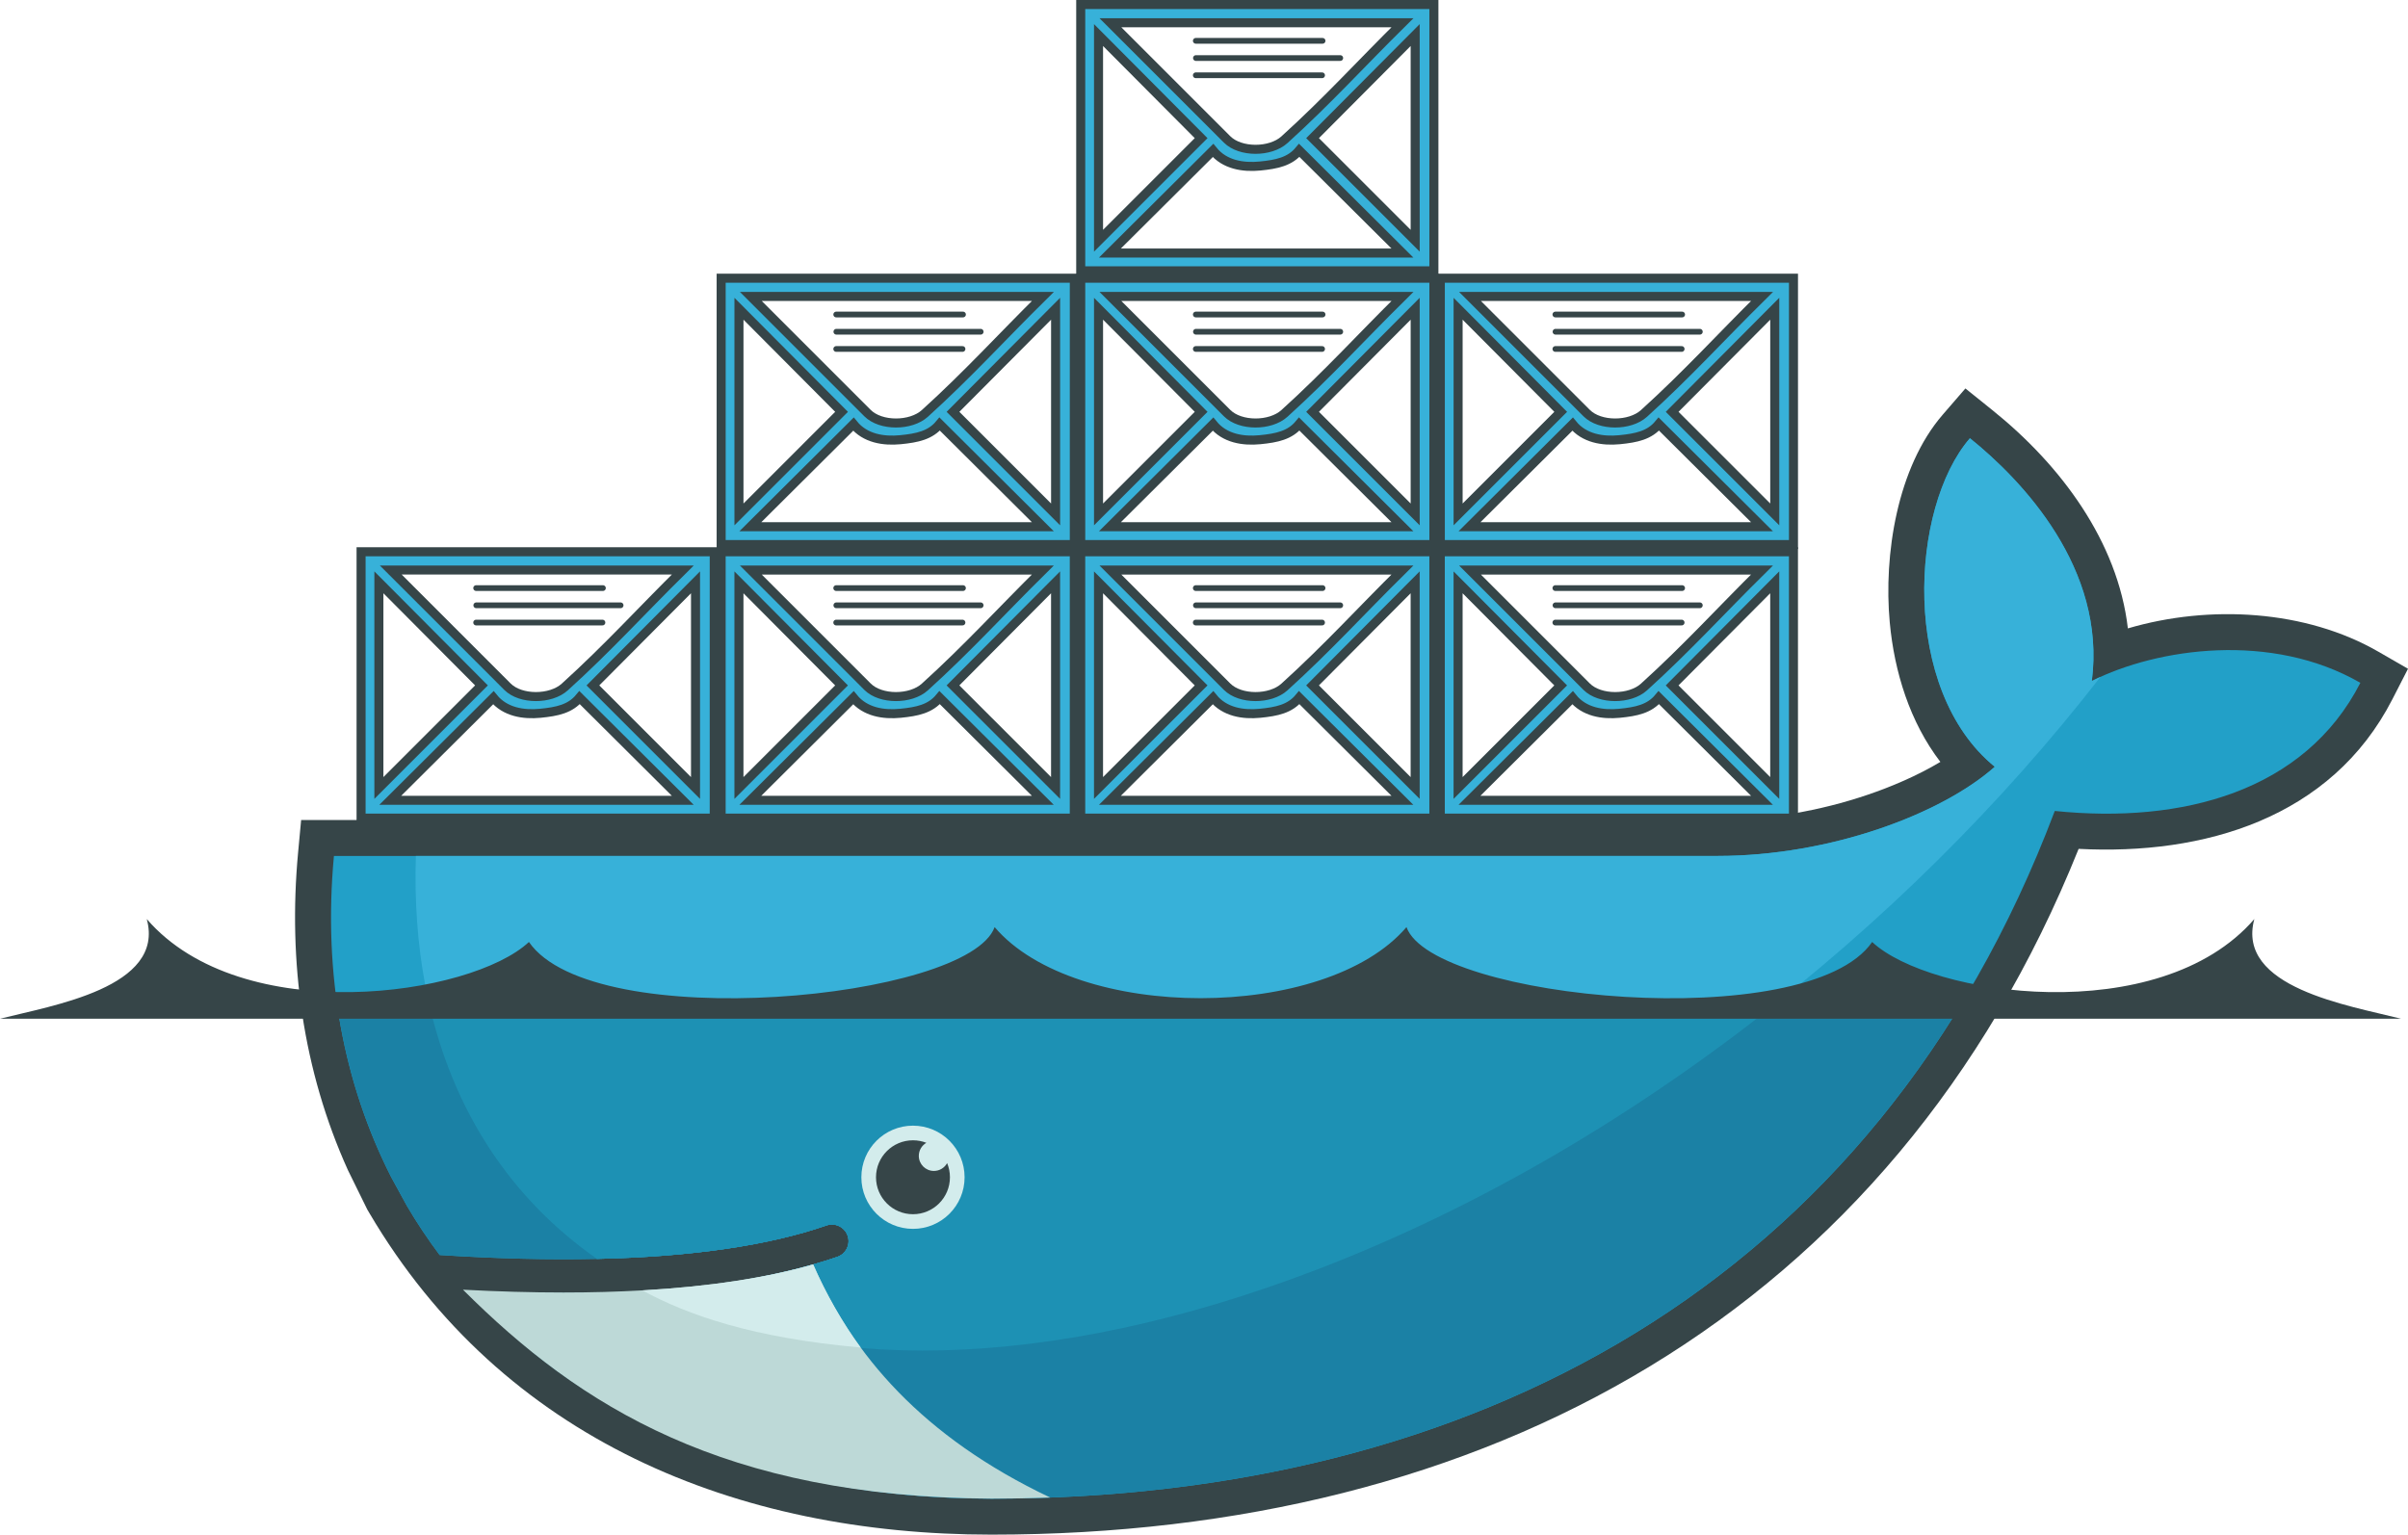 <?xml version="1.0" encoding="UTF-8" standalone="no"?>
<svg
   xmlns:dc="http://purl.org/dc/elements/1.1/"
   xmlns:cc="http://creativecommons.org/ns#"
   xmlns:rdf="http://www.w3.org/1999/02/22-rdf-syntax-ns#"
   xmlns:svg="http://www.w3.org/2000/svg"
   xmlns="http://www.w3.org/2000/svg"
   xmlns:sodipodi="http://sodipodi.sourceforge.net/DTD/sodipodi-0.dtd"
   xmlns:inkscape="http://www.inkscape.org/namespaces/inkscape"
   width="742.336pt"
   height="473.199pt"
   viewBox="0 0 742.336 473.199"
   version="1.1"
   id="svg4804"
   inkscape:version="0.91 r13725"
   sodipodi:docname="docker-mail-delivery.svg"
   inkscape:export-filename="/var/www/binfalse.de/assets/media/pics/2016/TEXPILE.png"
   inkscape:export-xdpi="176.39999"
   inkscape:export-ydpi="176.39999">
  <sodipodi:namedview
     pagecolor="#ffffff"
     bordercolor="#666666"
     borderopacity="1"
     objecttolerance="10"
     gridtolerance="10"
     guidetolerance="10"
     inkscape:pageopacity="0"
     inkscape:pageshadow="2"
     inkscape:window-width="2556"
     inkscape:window-height="1401"
     id="namedview4859"
     showgrid="false"
     fit-margin-top="0"
     fit-margin-left="0"
     fit-margin-right="0"
     fit-margin-bottom="0"
     inkscape:zoom="0.8970293"
     inkscape:cx="486.43265"
     inkscape:cy="181.38072"
     inkscape:window-x="0"
     inkscape:window-y="48"
     inkscape:window-maximized="0"
     inkscape:current-layer="svg4804" />
  <defs
     id="defs4806" />
  <path
     style="fill:#364548;fill-rule:evenodd;stroke:none;stroke-width:1"
     inkscape:connector-curvature="0"
     id="path8"
     d="m 495.806,252.841 33.65,0 c 15.539,0 31.522,-2.768 46.238,-7.755 7.231,-2.452 15.347,-5.864 22.48,-10.155 -9.395,-12.266 -14.191,-27.753 -15.603,-43.02 -1.917,-20.764 2.271,-47.791 16.325,-64.042 l 6.996,-8.091 8.336,6.701 c 20.988,16.862 38.639,40.424 41.751,67.284 25.272,-7.434 54.942,-5.675 77.218,7.181 l 9.139,5.273 -4.81,9.388 c -18.839,36.767 -58.223,48.157 -96.729,46.142 -57.619,143.51 -183.061,211.452 -335.16,211.452 -78.579,0 -150.674,-29.374 -191.728,-99.092 l -0.673,-1.138 -5.981,-12.169 C 93.378,330.112 88.768,296.493 91.895,262.902 l 0.938,-10.062 56.908,0"
     sodipodi:nodetypes="cscccccccccscscccccc" />
  <path
     style="fill:#22a0c8;fill-rule:evenodd;stroke:none;stroke-width:1"
     inkscape:connector-curvature="0"
     id="path10"
     d="m 644.87,209.977 c 4.463,-34.679 -21.49,-61.919 -37.586,-74.852 -18.547,21.444 -21.43,77.644 7.669,101.305 -16.239,14.425 -50.459,27.499 -85.497,27.499 l -426.512,0 c -3.407,36.576 3.015,70.257 17.679,99.087 l 4.852,8.874 c 3.072,5.214 6.428,10.246 10.055,15.09 l 0.001,0 c 17.534,1.125 33.701,1.515 48.492,1.188 l 0.007,0 c 29.067,-0.644 52.783,-4.073 70.759,-10.302 2.676,-0.931 5.593,0.489 6.519,3.163 0.924,2.673 -0.491,5.591 -3.164,6.519 -2.39,0.828 -4.882,1.602 -7.455,2.338 -0.004,10e-4 -0.007,10e-4 -0.011,0.003 -14.153,4.04 -29.329,6.76 -48.912,7.968 1.161,0.018 -1.211,0.175 -1.217,0.176 -0.666,0.04 -1.504,0.136 -2.173,0.173 -7.706,0.432 -16.025,0.522 -24.53,0.522 -9.301,0 -18.462,-0.176 -28.703,-0.695 l -0.262,0.173 c 35.538,39.943 91.103,63.899 160.754,63.899 147.41,0 272.444,-65.345 327.81,-212.049 39.282,4.031 77.033,-5.986 94.205,-39.508 -27.354,-15.786 -62.529,-10.752 -82.783,-0.572" />
  <path
     style="fill:#37b1d9;fill-rule:evenodd;stroke:none;stroke-width:1"
     inkscape:connector-curvature="0"
     id="path12"
     d="m 644.87,209.977 c 4.463,-34.679 -21.49,-61.919 -37.586,-74.852 -18.547,21.444 -21.43,77.644 7.669,101.305 -16.239,14.425 -50.459,27.499 -85.497,27.499 l -401.256,0 c -1.741,56.015 19.046,98.534 55.825,124.239 l 0.007,0 c 29.067,-0.644 52.783,-4.073 70.759,-10.302 2.676,-0.931 5.593,0.489 6.519,3.163 0.924,2.673 -0.491,5.591 -3.164,6.519 -2.39,0.828 -4.882,1.602 -7.455,2.338 -0.004,10e-4 -0.007,10e-4 -0.011,0.003 -14.153,4.04 -30.634,7.109 -50.216,8.317 -0.004,0 -0.474,-0.454 -0.48,-0.452 50.166,25.733 122.909,25.641 206.308,-6.396 93.515,-35.924 180.531,-104.368 241.249,-182.651 -0.917,0.413 -1.808,0.837 -2.67,1.269" />
  <path
     style="fill:#1b81a5;fill-rule:evenodd;stroke:none;stroke-width:1"
     inkscape:connector-curvature="0"
     id="path14"
     d="m 103.742,308.369 c 2.651,19.592 8.381,37.937 16.881,54.648 l 4.852,8.874 c 3.072,5.214 6.428,10.246 10.057,15.09 17.537,1.125 33.706,1.515 48.499,1.188 29.067,-0.644 52.783,-4.073 70.759,-10.302 2.676,-0.931 5.593,0.489 6.519,3.163 0.924,2.673 -0.491,5.591 -3.164,6.519 -2.39,0.828 -4.882,1.602 -7.455,2.338 -0.004,10e-4 -0.007,10e-4 -0.011,0.003 -14.153,4.04 -30.547,6.935 -50.129,8.144 -0.672,0.04 -1.844,0.049 -2.522,0.086 -7.703,0.433 -15.937,0.697 -24.443,0.697 -9.299,0 -18.809,-0.178 -29.049,-0.697 35.536,39.943 91.45,63.986 161.1,63.986 126.197,0 235.991,-47.9 299.715,-153.737 l -501.611,0" />
  <path
     style="fill:#1d91b4;fill-rule:evenodd;stroke:none;stroke-width:1"
     inkscape:connector-curvature="0"
     id="path16"
     d="m 132.039,308.369 c 7.544,34.4 25.674,61.406 51.992,79.799 29.067,-0.644 52.783,-4.073 70.759,-10.302 2.676,-0.931 5.593,0.489 6.519,3.163 0.924,2.673 -0.491,5.591 -3.164,6.519 -2.39,0.828 -4.882,1.602 -7.455,2.338 -0.004,10e-4 -0.007,10e-4 -0.011,0.003 -14.153,4.04 -30.894,6.935 -50.477,8.144 50.163,25.728 122.696,25.359 206.088,-6.675 50.45,-19.383 99.005,-48.238 142.567,-82.99 l -416.819,0" />
  <path
     style="fill:#d3ecec;fill-rule:evenodd;stroke:none;stroke-width:1"
     inkscape:connector-curvature="0"
     id="path36"
     d="m 281.452,347.094 c 8.787,0 15.91,7.127 15.91,15.913 0,8.787 -7.123,15.91 -15.91,15.91 -8.788,0 -15.913,-7.123 -15.913,-15.91 0,-8.787 7.125,-15.913 15.913,-15.913" />
  <path
     style="fill:#364548;fill-rule:evenodd;stroke:none;stroke-width:1"
     inkscape:connector-curvature="0"
     id="path38"
     d="m 281.452,351.608 c 1.456,0 2.845,0.274 4.126,0.772 -1.389,0.803 -2.329,2.307 -2.329,4.028 0,2.569 2.082,4.648 4.651,4.648 1.76,0 3.289,-0.977 4.079,-2.421 0.558,1.345 0.868,2.823 0.868,4.372 0,6.293 -5.102,11.394 -11.396,11.394 -6.293,0 -11.397,-5.102 -11.397,-11.394 0,-6.296 5.105,-11.399 11.397,-11.399" />
  <path
     style="fill:#364548;fill-rule:evenodd;stroke:none;stroke-width:1"
     inkscape:connector-curvature="0"
     id="path40"
     d="m 0,314.121 740.208,0 c -16.117,-4.089 -50.994,-9.611 -45.242,-30.734 -29.306,33.912 -99.982,23.791 -117.819,7.069 -19.863,28.809 -135.495,17.858 -143.56,-4.584 -24.901,29.223 -102.061,29.223 -126.964,0 -8.068,22.443 -123.698,33.393 -143.563,4.584 C 145.224,307.178 74.554,317.299 45.245,283.387 50.997,304.51 16.12,310.032 0,314.121" />
  <path
     style="fill:#bdd9d7;fill-rule:evenodd;stroke:none;stroke-width:1"
     inkscape:connector-curvature="0"
     id="path42"
     d="m 323.751,461.761 c -39.406,-18.7 -61.037,-44.12 -73.072,-71.872 -14.637,4.179 -32.233,6.849 -52.678,7.996 -7.702,0.432 -15.802,0.653 -24.305,0.653 -9.801,0 -20.13,-0.29 -30.972,-0.865 36.138,36.116 80.596,63.924 162.913,64.432 6.078,0 12.111,-0.119 18.114,-0.345" />
  <path
     style="fill:#d3ecec;fill-rule:evenodd;stroke:none;stroke-width:1"
     inkscape:connector-curvature="0"
     id="path44"
     d="m 265.317,415.496 c -5.452,-7.401 -10.741,-16.702 -14.629,-25.61 -14.64,4.181 -32.239,6.852 -52.687,7.999 14.044,7.624 34.132,14.688 67.316,17.611" />
  <g
     id="g4333"
     transform="matrix(3.638,0,0,3.638,11.784,119.777)">
    <g
       transform="translate(3.456,-2.174)"
       id="g4198">
      <path
         style="font-style:normal;font-variant:normal;font-weight:normal;font-stretch:normal;font-size:40px;line-height:125%;font-family:NPSPICT3;-inkscape-font-specification:NPSPICT3;text-align:start;writing-mode:lr-tb;text-anchor:start;fill:#37b1d9;fill-opacity:1;stroke:#364548;stroke-width:0.766;stroke-linecap:butt;stroke-linejoin:miter;stroke-miterlimit:4;stroke-dasharray:none;stroke-opacity:1"
         d="m 115.353,38.591 29.927,0 0,-22.574 -29.927,0 z m 2.899,-21.026 24.362,0 c -3.555,3.509 -6.303,6.564 -10.004,9.917 -1.187,1.075 -3.732,1.091 -4.853,-0.029 l -9.888,-9.888 z m -1.118,1.315 c 2.807,2.821 5.615,5.642 8.422,8.464 l -8.694,8.694 0,-17.431 z m 26.559,0.112 0,17.046 c -2.898,-2.898 -5.796,-5.796 -8.694,-8.694 2.898,-2.912 5.796,-5.824 8.694,-8.737 z m -9.703,9.508 c 2.874,2.861 5.749,5.721 8.623,8.582 l -24.786,0 c 2.912,-2.898 5.824,-5.796 8.736,-8.694 0.985,1.219 2.554,1.459 3.98,1.319 1.426,-0.14 2.538,-0.374 3.327,-1.327 z"
         id="flowRoot3192"
         inkscape:connector-curvature="0"
         sodipodi:nodetypes="cccccccsscccccccccccccccczcc" />
      <path
         style="color:#000000;clip-rule:nonzero;display:inline;overflow:visible;visibility:visible;opacity:1;isolation:auto;mix-blend-mode:normal;color-interpolation:sRGB;color-interpolation-filters:linearRGB;solid-color:#000000;solid-opacity:1;fill:#37b1d9;fill-opacity:1;fill-rule:nonzero;stroke:#364548;stroke-width:0.485;stroke-linecap:round;stroke-linejoin:round;stroke-miterlimit:4;stroke-dasharray:none;stroke-dashoffset:0;stroke-opacity:1;marker:none;color-rendering:auto;image-rendering:auto;shape-rendering:auto;text-rendering:auto;enable-background:accumulate"
         d="m 125.114,20.555 12.232,0"
         id="path4145"
         inkscape:connector-curvature="0" />
      <path
         style="color:#000000;clip-rule:nonzero;display:inline;overflow:visible;visibility:visible;opacity:1;isolation:auto;mix-blend-mode:normal;color-interpolation:sRGB;color-interpolation-filters:linearRGB;solid-color:#000000;solid-opacity:1;fill:#37b1d9;fill-opacity:1;fill-rule:nonzero;stroke:#364548;stroke-width:0.485;stroke-linecap:round;stroke-linejoin:round;stroke-miterlimit:4;stroke-dasharray:none;stroke-dashoffset:0;stroke-opacity:1;marker:none;color-rendering:auto;image-rendering:auto;shape-rendering:auto;text-rendering:auto;enable-background:accumulate"
         d="m 125.103,19.095 10.744,0"
         id="path4145-3"
         inkscape:connector-curvature="0" />
      <path
         style="color:#000000;clip-rule:nonzero;display:inline;overflow:visible;visibility:visible;opacity:1;isolation:auto;mix-blend-mode:normal;color-interpolation:sRGB;color-interpolation-filters:linearRGB;solid-color:#000000;solid-opacity:1;fill:#37b1d9;fill-opacity:1;fill-rule:nonzero;stroke:#364548;stroke-width:0.485;stroke-linecap:round;stroke-linejoin:round;stroke-miterlimit:4;stroke-dasharray:none;stroke-dashoffset:0;stroke-opacity:1;marker:none;color-rendering:auto;image-rendering:auto;shape-rendering:auto;text-rendering:auto;enable-background:accumulate"
         d="m 125.102,22.016 10.704,0"
         id="path4145-6"
         inkscape:connector-curvature="0" />
    </g>
    <g
       transform="translate(-27.014,-2.174)"
       id="g4198-3">
      <path
         style="font-style:normal;font-variant:normal;font-weight:normal;font-stretch:normal;font-size:40px;line-height:125%;font-family:NPSPICT3;-inkscape-font-specification:NPSPICT3;text-align:start;writing-mode:lr-tb;text-anchor:start;fill:#37b1d9;fill-opacity:1;stroke:#364548;stroke-width:0.766;stroke-linecap:butt;stroke-linejoin:miter;stroke-miterlimit:4;stroke-dasharray:none;stroke-opacity:1"
         d="m 115.353,38.591 29.927,0 0,-22.574 -29.927,0 z m 2.899,-21.026 24.362,0 c -3.555,3.509 -6.303,6.564 -10.004,9.917 -1.187,1.075 -3.732,1.091 -4.853,-0.029 l -9.888,-9.888 z m -1.118,1.315 c 2.807,2.821 5.615,5.642 8.422,8.464 l -8.694,8.694 0,-17.431 z m 26.559,0.112 0,17.046 c -2.898,-2.898 -5.796,-5.796 -8.694,-8.694 2.898,-2.912 5.796,-5.824 8.694,-8.737 z m -9.703,9.508 c 2.874,2.861 5.749,5.721 8.623,8.582 l -24.786,0 c 2.912,-2.898 5.824,-5.796 8.736,-8.694 0.985,1.219 2.554,1.459 3.98,1.319 1.426,-0.14 2.538,-0.374 3.327,-1.327 z"
         id="flowRoot3192-6"
         inkscape:connector-curvature="0"
         sodipodi:nodetypes="cccccccsscccccccccccccccczcc" />
      <path
         style="color:#000000;clip-rule:nonzero;display:inline;overflow:visible;visibility:visible;opacity:1;isolation:auto;mix-blend-mode:normal;color-interpolation:sRGB;color-interpolation-filters:linearRGB;solid-color:#000000;solid-opacity:1;fill:#37b1d9;fill-opacity:1;fill-rule:nonzero;stroke:#364548;stroke-width:0.485;stroke-linecap:round;stroke-linejoin:round;stroke-miterlimit:4;stroke-dasharray:none;stroke-dashoffset:0;stroke-opacity:1;marker:none;color-rendering:auto;image-rendering:auto;shape-rendering:auto;text-rendering:auto;enable-background:accumulate"
         d="m 125.114,20.555 12.232,0"
         id="path4145-7"
         inkscape:connector-curvature="0" />
      <path
         style="color:#000000;clip-rule:nonzero;display:inline;overflow:visible;visibility:visible;opacity:1;isolation:auto;mix-blend-mode:normal;color-interpolation:sRGB;color-interpolation-filters:linearRGB;solid-color:#000000;solid-opacity:1;fill:#37b1d9;fill-opacity:1;fill-rule:nonzero;stroke:#364548;stroke-width:0.485;stroke-linecap:round;stroke-linejoin:round;stroke-miterlimit:4;stroke-dasharray:none;stroke-dashoffset:0;stroke-opacity:1;marker:none;color-rendering:auto;image-rendering:auto;shape-rendering:auto;text-rendering:auto;enable-background:accumulate"
         d="m 125.103,19.095 10.744,0"
         id="path4145-3-5"
         inkscape:connector-curvature="0" />
      <path
         style="color:#000000;clip-rule:nonzero;display:inline;overflow:visible;visibility:visible;opacity:1;isolation:auto;mix-blend-mode:normal;color-interpolation:sRGB;color-interpolation-filters:linearRGB;solid-color:#000000;solid-opacity:1;fill:#37b1d9;fill-opacity:1;fill-rule:nonzero;stroke:#364548;stroke-width:0.485;stroke-linecap:round;stroke-linejoin:round;stroke-miterlimit:4;stroke-dasharray:none;stroke-dashoffset:0;stroke-opacity:1;marker:none;color-rendering:auto;image-rendering:auto;shape-rendering:auto;text-rendering:auto;enable-background:accumulate"
         d="m 125.102,22.016 10.704,0"
         id="path4145-6-3"
         inkscape:connector-curvature="0" />
    </g>
    <g
       transform="translate(-57.484,-2.174)"
       id="g4198-5">
      <path
         style="font-style:normal;font-variant:normal;font-weight:normal;font-stretch:normal;font-size:40px;line-height:125%;font-family:NPSPICT3;-inkscape-font-specification:NPSPICT3;text-align:start;writing-mode:lr-tb;text-anchor:start;fill:#37b1d9;fill-opacity:1;stroke:#364548;stroke-width:0.766;stroke-linecap:butt;stroke-linejoin:miter;stroke-miterlimit:4;stroke-dasharray:none;stroke-opacity:1"
         d="m 115.353,38.591 29.927,0 0,-22.574 -29.927,0 z m 2.899,-21.026 24.362,0 c -3.555,3.509 -6.303,6.564 -10.004,9.917 -1.187,1.075 -3.732,1.091 -4.853,-0.029 l -9.888,-9.888 z m -1.118,1.315 c 2.807,2.821 5.615,5.642 8.422,8.464 l -8.694,8.694 0,-17.431 z m 26.559,0.112 0,17.046 c -2.898,-2.898 -5.796,-5.796 -8.694,-8.694 2.898,-2.912 5.796,-5.824 8.694,-8.737 z m -9.703,9.508 c 2.874,2.861 5.749,5.721 8.623,8.582 l -24.786,0 c 2.912,-2.898 5.824,-5.796 8.736,-8.694 0.985,1.219 2.554,1.459 3.98,1.319 1.426,-0.14 2.538,-0.374 3.327,-1.327 z"
         id="flowRoot3192-62"
         inkscape:connector-curvature="0"
         sodipodi:nodetypes="cccccccsscccccccccccccccczcc" />
      <path
         style="color:#000000;clip-rule:nonzero;display:inline;overflow:visible;visibility:visible;opacity:1;isolation:auto;mix-blend-mode:normal;color-interpolation:sRGB;color-interpolation-filters:linearRGB;solid-color:#000000;solid-opacity:1;fill:#37b1d9;fill-opacity:1;fill-rule:nonzero;stroke:#364548;stroke-width:0.485;stroke-linecap:round;stroke-linejoin:round;stroke-miterlimit:4;stroke-dasharray:none;stroke-dashoffset:0;stroke-opacity:1;marker:none;color-rendering:auto;image-rendering:auto;shape-rendering:auto;text-rendering:auto;enable-background:accumulate"
         d="m 125.114,20.555 12.232,0"
         id="path4145-9"
         inkscape:connector-curvature="0" />
      <path
         style="color:#000000;clip-rule:nonzero;display:inline;overflow:visible;visibility:visible;opacity:1;isolation:auto;mix-blend-mode:normal;color-interpolation:sRGB;color-interpolation-filters:linearRGB;solid-color:#000000;solid-opacity:1;fill:#37b1d9;fill-opacity:1;fill-rule:nonzero;stroke:#364548;stroke-width:0.485;stroke-linecap:round;stroke-linejoin:round;stroke-miterlimit:4;stroke-dasharray:none;stroke-dashoffset:0;stroke-opacity:1;marker:none;color-rendering:auto;image-rendering:auto;shape-rendering:auto;text-rendering:auto;enable-background:accumulate"
         d="m 125.103,19.095 10.744,0"
         id="path4145-3-1"
         inkscape:connector-curvature="0" />
      <path
         style="color:#000000;clip-rule:nonzero;display:inline;overflow:visible;visibility:visible;opacity:1;isolation:auto;mix-blend-mode:normal;color-interpolation:sRGB;color-interpolation-filters:linearRGB;solid-color:#000000;solid-opacity:1;fill:#37b1d9;fill-opacity:1;fill-rule:nonzero;stroke:#364548;stroke-width:0.485;stroke-linecap:round;stroke-linejoin:round;stroke-miterlimit:4;stroke-dasharray:none;stroke-dashoffset:0;stroke-opacity:1;marker:none;color-rendering:auto;image-rendering:auto;shape-rendering:auto;text-rendering:auto;enable-background:accumulate"
         d="m 125.102,22.016 10.704,0"
         id="path4145-6-2"
         inkscape:connector-curvature="0" />
    </g>
  </g>
  <g
     id="g4198-7"
     transform="matrix(3.638,0,0,3.638,-308.341,111.867)">
    <path
       sodipodi:nodetypes="cccccccsscccccccccccccccczcc"
       inkscape:connector-curvature="0"
       id="flowRoot3192-0"
       d="m 115.353,38.591 29.927,0 0,-22.574 -29.927,0 z m 2.899,-21.026 24.362,0 c -3.555,3.509 -6.303,6.564 -10.004,9.917 -1.187,1.075 -3.732,1.091 -4.853,-0.029 l -9.888,-9.888 z m -1.118,1.315 c 2.807,2.821 5.615,5.642 8.422,8.464 l -8.694,8.694 0,-17.431 z m 26.559,0.112 0,17.046 c -2.898,-2.898 -5.796,-5.796 -8.694,-8.694 2.898,-2.912 5.796,-5.824 8.694,-8.737 z m -9.703,9.508 c 2.874,2.861 5.749,5.721 8.623,8.582 l -24.786,0 c 2.912,-2.898 5.824,-5.796 8.736,-8.694 0.985,1.219 2.554,1.459 3.98,1.319 1.426,-0.14 2.538,-0.374 3.327,-1.327 z"
       style="font-style:normal;font-variant:normal;font-weight:normal;font-stretch:normal;font-size:40px;line-height:125%;font-family:NPSPICT3;-inkscape-font-specification:NPSPICT3;text-align:start;writing-mode:lr-tb;text-anchor:start;fill:#37b1d9;fill-opacity:1;stroke:#364548;stroke-width:0.766;stroke-linecap:butt;stroke-linejoin:miter;stroke-miterlimit:4;stroke-dasharray:none;stroke-opacity:1" />
    <path
       inkscape:connector-curvature="0"
       id="path4145-93"
       d="m 125.114,20.555 12.232,0"
       style="color:#000000;clip-rule:nonzero;display:inline;overflow:visible;visibility:visible;opacity:1;isolation:auto;mix-blend-mode:normal;color-interpolation:sRGB;color-interpolation-filters:linearRGB;solid-color:#000000;solid-opacity:1;fill:#37b1d9;fill-opacity:1;fill-rule:nonzero;stroke:#364548;stroke-width:0.485;stroke-linecap:round;stroke-linejoin:round;stroke-miterlimit:4;stroke-dasharray:none;stroke-dashoffset:0;stroke-opacity:1;marker:none;color-rendering:auto;image-rendering:auto;shape-rendering:auto;text-rendering:auto;enable-background:accumulate" />
    <path
       inkscape:connector-curvature="0"
       id="path4145-3-6"
       d="m 125.103,19.095 10.744,0"
       style="color:#000000;clip-rule:nonzero;display:inline;overflow:visible;visibility:visible;opacity:1;isolation:auto;mix-blend-mode:normal;color-interpolation:sRGB;color-interpolation-filters:linearRGB;solid-color:#000000;solid-opacity:1;fill:#37b1d9;fill-opacity:1;fill-rule:nonzero;stroke:#364548;stroke-width:0.485;stroke-linecap:round;stroke-linejoin:round;stroke-miterlimit:4;stroke-dasharray:none;stroke-dashoffset:0;stroke-opacity:1;marker:none;color-rendering:auto;image-rendering:auto;shape-rendering:auto;text-rendering:auto;enable-background:accumulate" />
    <path
       inkscape:connector-curvature="0"
       id="path4145-6-0"
       d="m 125.102,22.016 10.704,0"
       style="color:#000000;clip-rule:nonzero;display:inline;overflow:visible;visibility:visible;opacity:1;isolation:auto;mix-blend-mode:normal;color-interpolation:sRGB;color-interpolation-filters:linearRGB;solid-color:#000000;solid-opacity:1;fill:#37b1d9;fill-opacity:1;fill-rule:nonzero;stroke:#364548;stroke-width:0.485;stroke-linecap:round;stroke-linejoin:round;stroke-miterlimit:4;stroke-dasharray:none;stroke-dashoffset:0;stroke-opacity:1;marker:none;color-rendering:auto;image-rendering:auto;shape-rendering:auto;text-rendering:auto;enable-background:accumulate" />
  </g>
  <g
     id="g4316"
     transform="matrix(3.638,0,0,3.638,11.649,119.777)">
    <g
       transform="translate(3.495,-25.362)"
       id="g4198-6">
      <path
         style="font-style:normal;font-variant:normal;font-weight:normal;font-stretch:normal;font-size:40px;line-height:125%;font-family:NPSPICT3;-inkscape-font-specification:NPSPICT3;text-align:start;writing-mode:lr-tb;text-anchor:start;fill:#37b1d9;fill-opacity:1;stroke:#364548;stroke-width:0.766;stroke-linecap:butt;stroke-linejoin:miter;stroke-miterlimit:4;stroke-dasharray:none;stroke-opacity:1"
         d="m 115.353,38.591 29.927,0 0,-22.574 -29.927,0 z m 2.899,-21.026 24.362,0 c -3.555,3.509 -6.303,6.564 -10.004,9.917 -1.187,1.075 -3.732,1.091 -4.853,-0.029 l -9.888,-9.888 z m -1.118,1.315 c 2.807,2.821 5.615,5.642 8.422,8.464 l -8.694,8.694 0,-17.431 z m 26.559,0.112 0,17.046 c -2.898,-2.898 -5.796,-5.796 -8.694,-8.694 2.898,-2.912 5.796,-5.824 8.694,-8.737 z m -9.703,9.508 c 2.874,2.861 5.749,5.721 8.623,8.582 l -24.786,0 c 2.912,-2.898 5.824,-5.796 8.736,-8.694 0.985,1.219 2.554,1.459 3.98,1.319 1.426,-0.14 2.538,-0.374 3.327,-1.327 z"
         id="flowRoot3192-2"
         inkscape:connector-curvature="0"
         sodipodi:nodetypes="cccccccsscccccccccccccccczcc" />
      <path
         style="color:#000000;clip-rule:nonzero;display:inline;overflow:visible;visibility:visible;opacity:1;isolation:auto;mix-blend-mode:normal;color-interpolation:sRGB;color-interpolation-filters:linearRGB;solid-color:#000000;solid-opacity:1;fill:#37b1d9;fill-opacity:1;fill-rule:nonzero;stroke:#364548;stroke-width:0.485;stroke-linecap:round;stroke-linejoin:round;stroke-miterlimit:4;stroke-dasharray:none;stroke-dashoffset:0;stroke-opacity:1;marker:none;color-rendering:auto;image-rendering:auto;shape-rendering:auto;text-rendering:auto;enable-background:accumulate"
         d="m 125.114,20.555 12.232,0"
         id="path4145-61"
         inkscape:connector-curvature="0" />
      <path
         style="color:#000000;clip-rule:nonzero;display:inline;overflow:visible;visibility:visible;opacity:1;isolation:auto;mix-blend-mode:normal;color-interpolation:sRGB;color-interpolation-filters:linearRGB;solid-color:#000000;solid-opacity:1;fill:#37b1d9;fill-opacity:1;fill-rule:nonzero;stroke:#364548;stroke-width:0.485;stroke-linecap:round;stroke-linejoin:round;stroke-miterlimit:4;stroke-dasharray:none;stroke-dashoffset:0;stroke-opacity:1;marker:none;color-rendering:auto;image-rendering:auto;shape-rendering:auto;text-rendering:auto;enable-background:accumulate"
         d="m 125.103,19.095 10.744,0"
         id="path4145-3-8"
         inkscape:connector-curvature="0" />
      <path
         style="color:#000000;clip-rule:nonzero;display:inline;overflow:visible;visibility:visible;opacity:1;isolation:auto;mix-blend-mode:normal;color-interpolation:sRGB;color-interpolation-filters:linearRGB;solid-color:#000000;solid-opacity:1;fill:#37b1d9;fill-opacity:1;fill-rule:nonzero;stroke:#364548;stroke-width:0.485;stroke-linecap:round;stroke-linejoin:round;stroke-miterlimit:4;stroke-dasharray:none;stroke-dashoffset:0;stroke-opacity:1;marker:none;color-rendering:auto;image-rendering:auto;shape-rendering:auto;text-rendering:auto;enable-background:accumulate"
         d="m 125.102,22.016 10.704,0"
         id="path4145-6-7"
         inkscape:connector-curvature="0" />
    </g>
    <g
       transform="translate(-26.975,-25.362)"
       id="g4198-3-9">
      <path
         style="font-style:normal;font-variant:normal;font-weight:normal;font-stretch:normal;font-size:40px;line-height:125%;font-family:NPSPICT3;-inkscape-font-specification:NPSPICT3;text-align:start;writing-mode:lr-tb;text-anchor:start;fill:#37b1d9;fill-opacity:1;stroke:#364548;stroke-width:0.766;stroke-linecap:butt;stroke-linejoin:miter;stroke-miterlimit:4;stroke-dasharray:none;stroke-opacity:1"
         d="m 115.353,38.591 29.927,0 0,-22.574 -29.927,0 z m 2.899,-21.026 24.362,0 c -3.555,3.509 -6.303,6.564 -10.004,9.917 -1.187,1.075 -3.732,1.091 -4.853,-0.029 l -9.888,-9.888 z m -1.118,1.315 c 2.807,2.821 5.615,5.642 8.422,8.464 l -8.694,8.694 0,-17.431 z m 26.559,0.112 0,17.046 c -2.898,-2.898 -5.796,-5.796 -8.694,-8.694 2.898,-2.912 5.796,-5.824 8.694,-8.737 z m -9.703,9.508 c 2.874,2.861 5.749,5.721 8.623,8.582 l -24.786,0 c 2.912,-2.898 5.824,-5.796 8.736,-8.694 0.985,1.219 2.554,1.459 3.98,1.319 1.426,-0.14 2.538,-0.374 3.327,-1.327 z"
         id="flowRoot3192-6-2"
         inkscape:connector-curvature="0"
         sodipodi:nodetypes="cccccccsscccccccccccccccczcc" />
      <path
         style="color:#000000;clip-rule:nonzero;display:inline;overflow:visible;visibility:visible;opacity:1;isolation:auto;mix-blend-mode:normal;color-interpolation:sRGB;color-interpolation-filters:linearRGB;solid-color:#000000;solid-opacity:1;fill:#37b1d9;fill-opacity:1;fill-rule:nonzero;stroke:#364548;stroke-width:0.485;stroke-linecap:round;stroke-linejoin:round;stroke-miterlimit:4;stroke-dasharray:none;stroke-dashoffset:0;stroke-opacity:1;marker:none;color-rendering:auto;image-rendering:auto;shape-rendering:auto;text-rendering:auto;enable-background:accumulate"
         d="m 125.114,20.555 12.232,0"
         id="path4145-7-0"
         inkscape:connector-curvature="0" />
      <path
         style="color:#000000;clip-rule:nonzero;display:inline;overflow:visible;visibility:visible;opacity:1;isolation:auto;mix-blend-mode:normal;color-interpolation:sRGB;color-interpolation-filters:linearRGB;solid-color:#000000;solid-opacity:1;fill:#37b1d9;fill-opacity:1;fill-rule:nonzero;stroke:#364548;stroke-width:0.485;stroke-linecap:round;stroke-linejoin:round;stroke-miterlimit:4;stroke-dasharray:none;stroke-dashoffset:0;stroke-opacity:1;marker:none;color-rendering:auto;image-rendering:auto;shape-rendering:auto;text-rendering:auto;enable-background:accumulate"
         d="m 125.103,19.095 10.744,0"
         id="path4145-3-5-2"
         inkscape:connector-curvature="0" />
      <path
         style="color:#000000;clip-rule:nonzero;display:inline;overflow:visible;visibility:visible;opacity:1;isolation:auto;mix-blend-mode:normal;color-interpolation:sRGB;color-interpolation-filters:linearRGB;solid-color:#000000;solid-opacity:1;fill:#37b1d9;fill-opacity:1;fill-rule:nonzero;stroke:#364548;stroke-width:0.485;stroke-linecap:round;stroke-linejoin:round;stroke-miterlimit:4;stroke-dasharray:none;stroke-dashoffset:0;stroke-opacity:1;marker:none;color-rendering:auto;image-rendering:auto;shape-rendering:auto;text-rendering:auto;enable-background:accumulate"
         d="m 125.102,22.016 10.704,0"
         id="path4145-6-3-3"
         inkscape:connector-curvature="0" />
    </g>
    <g
       transform="translate(-57.445,-25.362)"
       id="g4198-5-7">
      <path
         style="font-style:normal;font-variant:normal;font-weight:normal;font-stretch:normal;font-size:40px;line-height:125%;font-family:NPSPICT3;-inkscape-font-specification:NPSPICT3;text-align:start;writing-mode:lr-tb;text-anchor:start;fill:#37b1d9;fill-opacity:1;stroke:#364548;stroke-width:0.766;stroke-linecap:butt;stroke-linejoin:miter;stroke-miterlimit:4;stroke-dasharray:none;stroke-opacity:1"
         d="m 115.353,38.591 29.927,0 0,-22.574 -29.927,0 z m 2.899,-21.026 24.362,0 c -3.555,3.509 -6.303,6.564 -10.004,9.917 -1.187,1.075 -3.732,1.091 -4.853,-0.029 l -9.888,-9.888 z m -1.118,1.315 c 2.807,2.821 5.615,5.642 8.422,8.464 l -8.694,8.694 0,-17.431 z m 26.559,0.112 0,17.046 c -2.898,-2.898 -5.796,-5.796 -8.694,-8.694 2.898,-2.912 5.796,-5.824 8.694,-8.737 z m -9.703,9.508 c 2.874,2.861 5.749,5.721 8.623,8.582 l -24.786,0 c 2.912,-2.898 5.824,-5.796 8.736,-8.694 0.985,1.219 2.554,1.459 3.98,1.319 1.426,-0.14 2.538,-0.374 3.327,-1.327 z"
         id="flowRoot3192-62-5"
         inkscape:connector-curvature="0"
         sodipodi:nodetypes="cccccccsscccccccccccccccczcc" />
      <path
         style="color:#000000;clip-rule:nonzero;display:inline;overflow:visible;visibility:visible;opacity:1;isolation:auto;mix-blend-mode:normal;color-interpolation:sRGB;color-interpolation-filters:linearRGB;solid-color:#000000;solid-opacity:1;fill:#37b1d9;fill-opacity:1;fill-rule:nonzero;stroke:#364548;stroke-width:0.485;stroke-linecap:round;stroke-linejoin:round;stroke-miterlimit:4;stroke-dasharray:none;stroke-dashoffset:0;stroke-opacity:1;marker:none;color-rendering:auto;image-rendering:auto;shape-rendering:auto;text-rendering:auto;enable-background:accumulate"
         d="m 125.114,20.555 12.232,0"
         id="path4145-9-9"
         inkscape:connector-curvature="0" />
      <path
         style="color:#000000;clip-rule:nonzero;display:inline;overflow:visible;visibility:visible;opacity:1;isolation:auto;mix-blend-mode:normal;color-interpolation:sRGB;color-interpolation-filters:linearRGB;solid-color:#000000;solid-opacity:1;fill:#37b1d9;fill-opacity:1;fill-rule:nonzero;stroke:#364548;stroke-width:0.485;stroke-linecap:round;stroke-linejoin:round;stroke-miterlimit:4;stroke-dasharray:none;stroke-dashoffset:0;stroke-opacity:1;marker:none;color-rendering:auto;image-rendering:auto;shape-rendering:auto;text-rendering:auto;enable-background:accumulate"
         d="m 125.103,19.095 10.744,0"
         id="path4145-3-1-2"
         inkscape:connector-curvature="0" />
      <path
         style="color:#000000;clip-rule:nonzero;display:inline;overflow:visible;visibility:visible;opacity:1;isolation:auto;mix-blend-mode:normal;color-interpolation:sRGB;color-interpolation-filters:linearRGB;solid-color:#000000;solid-opacity:1;fill:#37b1d9;fill-opacity:1;fill-rule:nonzero;stroke:#364548;stroke-width:0.485;stroke-linecap:round;stroke-linejoin:round;stroke-miterlimit:4;stroke-dasharray:none;stroke-dashoffset:0;stroke-opacity:1;marker:none;color-rendering:auto;image-rendering:auto;shape-rendering:auto;text-rendering:auto;enable-background:accumulate"
         d="m 125.102,22.016 10.704,0"
         id="path4145-6-2-2"
         inkscape:connector-curvature="0" />
    </g>
  </g>
  <g
     id="g4198-7-8"
     transform="matrix(3.638,0,0,3.638,-86.488,-56.879)">
    <path
       sodipodi:nodetypes="cccccccsscccccccccccccccczcc"
       inkscape:connector-curvature="0"
       id="flowRoot3192-0-9"
       d="m 115.353,38.591 29.927,0 0,-22.574 -29.927,0 z m 2.899,-21.026 24.362,0 c -3.555,3.509 -6.303,6.564 -10.004,9.917 -1.187,1.075 -3.732,1.091 -4.853,-0.029 l -9.888,-9.888 z m -1.118,1.315 c 2.807,2.821 5.615,5.642 8.422,8.464 l -8.694,8.694 0,-17.431 z m 26.559,0.112 0,17.046 c -2.898,-2.898 -5.796,-5.796 -8.694,-8.694 2.898,-2.912 5.796,-5.824 8.694,-8.737 z m -9.703,9.508 c 2.874,2.861 5.749,5.721 8.623,8.582 l -24.786,0 c 2.912,-2.898 5.824,-5.796 8.736,-8.694 0.985,1.219 2.554,1.459 3.98,1.319 1.426,-0.14 2.538,-0.374 3.327,-1.327 z"
       style="font-style:normal;font-variant:normal;font-weight:normal;font-stretch:normal;font-size:40px;line-height:125%;font-family:NPSPICT3;-inkscape-font-specification:NPSPICT3;text-align:start;writing-mode:lr-tb;text-anchor:start;fill:#37b1d9;fill-opacity:1;stroke:#364548;stroke-width:0.766;stroke-linecap:butt;stroke-linejoin:miter;stroke-miterlimit:4;stroke-dasharray:none;stroke-opacity:1" />
    <path
       inkscape:connector-curvature="0"
       id="path4145-93-7"
       d="m 125.114,20.555 12.232,0"
       style="color:#000000;clip-rule:nonzero;display:inline;overflow:visible;visibility:visible;opacity:1;isolation:auto;mix-blend-mode:normal;color-interpolation:sRGB;color-interpolation-filters:linearRGB;solid-color:#000000;solid-opacity:1;fill:#37b1d9;fill-opacity:1;fill-rule:nonzero;stroke:#364548;stroke-width:0.485;stroke-linecap:round;stroke-linejoin:round;stroke-miterlimit:4;stroke-dasharray:none;stroke-dashoffset:0;stroke-opacity:1;marker:none;color-rendering:auto;image-rendering:auto;shape-rendering:auto;text-rendering:auto;enable-background:accumulate" />
    <path
       inkscape:connector-curvature="0"
       id="path4145-3-6-3"
       d="m 125.103,19.095 10.744,0"
       style="color:#000000;clip-rule:nonzero;display:inline;overflow:visible;visibility:visible;opacity:1;isolation:auto;mix-blend-mode:normal;color-interpolation:sRGB;color-interpolation-filters:linearRGB;solid-color:#000000;solid-opacity:1;fill:#37b1d9;fill-opacity:1;fill-rule:nonzero;stroke:#364548;stroke-width:0.485;stroke-linecap:round;stroke-linejoin:round;stroke-miterlimit:4;stroke-dasharray:none;stroke-dashoffset:0;stroke-opacity:1;marker:none;color-rendering:auto;image-rendering:auto;shape-rendering:auto;text-rendering:auto;enable-background:accumulate" />
    <path
       inkscape:connector-curvature="0"
       id="path4145-6-0-6"
       d="m 125.102,22.016 10.704,0"
       style="color:#000000;clip-rule:nonzero;display:inline;overflow:visible;visibility:visible;opacity:1;isolation:auto;mix-blend-mode:normal;color-interpolation:sRGB;color-interpolation-filters:linearRGB;solid-color:#000000;solid-opacity:1;fill:#37b1d9;fill-opacity:1;fill-rule:nonzero;stroke:#364548;stroke-width:0.485;stroke-linecap:round;stroke-linejoin:round;stroke-miterlimit:4;stroke-dasharray:none;stroke-dashoffset:0;stroke-opacity:1;marker:none;color-rendering:auto;image-rendering:auto;shape-rendering:auto;text-rendering:auto;enable-background:accumulate" />
  </g>
</svg>
